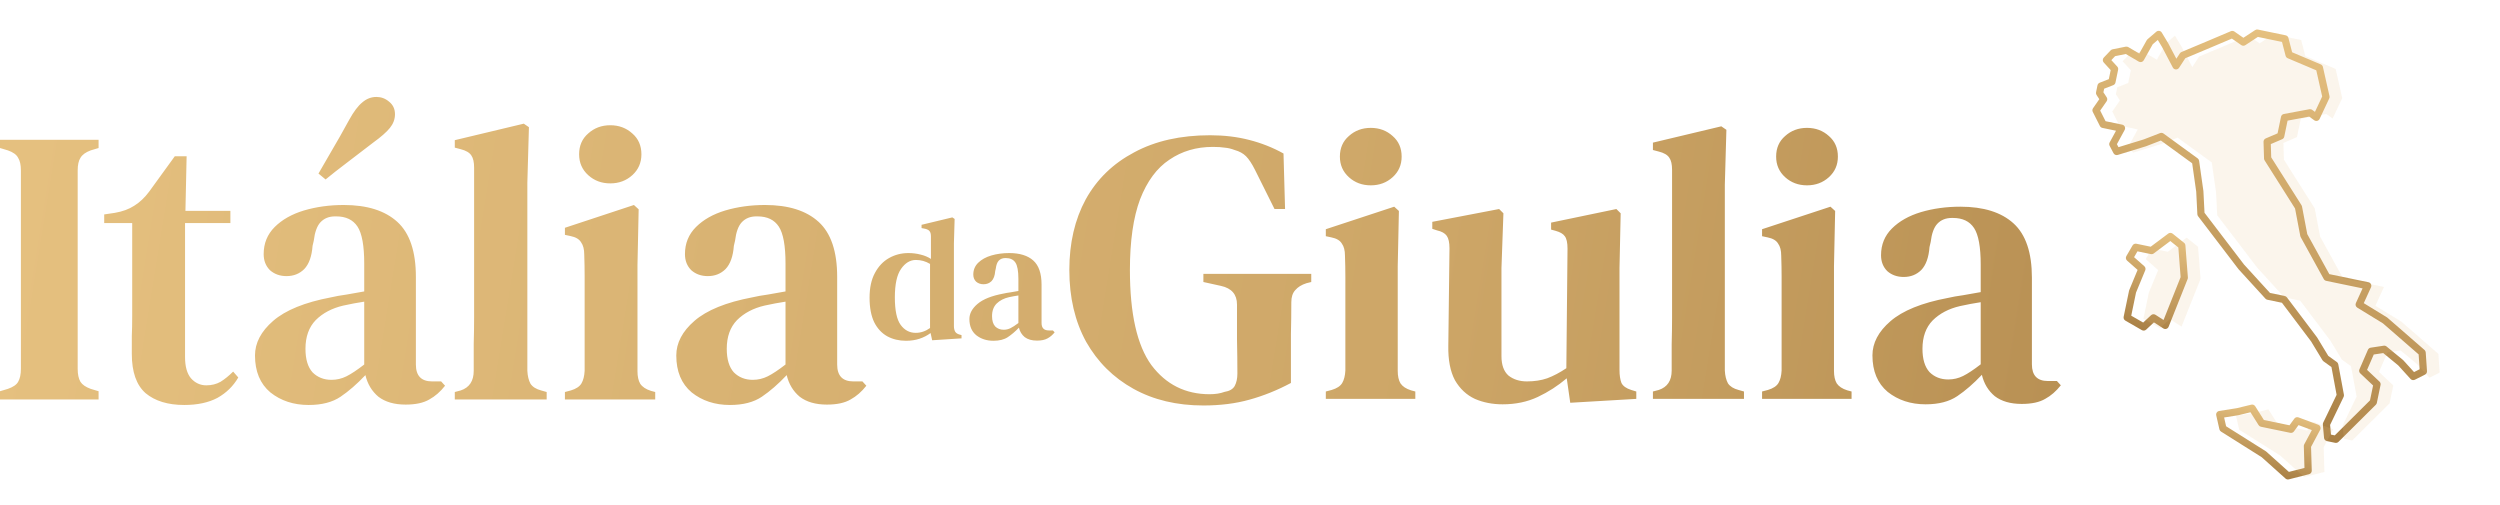 <svg xmlns="http://www.w3.org/2000/svg" width="851" height="172" viewBox="0 0 851 172" fill="none"><path fill-rule="evenodd" clip-rule="evenodd" d="M92.035 133.576C95.615 136.429 99.955 137.855 105.056 137.855C109.53 137.855 113.154 136.919 115.928 135.047C118.702 133.174 121.521 130.722 124.385 127.691C125.101 130.722 126.577 133.174 128.814 135.047C131.141 136.83 134.228 137.722 138.076 137.722C141.477 137.722 144.161 137.142 146.13 135.983C148.099 134.913 149.889 133.353 151.499 131.302L150.157 129.831H147.07C143.401 129.831 141.566 127.914 141.566 124.08V94.255C141.566 85.606 139.463 79.365 135.257 75.531C131.052 71.697 124.966 69.78 117.002 69.78C112.17 69.78 107.651 70.404 103.445 71.652C99.328 72.9 96.017 74.773 93.512 77.269C91.006 79.766 89.753 82.842 89.753 86.498C89.753 88.727 90.469 90.555 91.901 91.981C93.422 93.319 95.301 93.987 97.539 93.987C99.955 93.987 101.968 93.185 103.579 91.58C105.19 89.886 106.129 87.256 106.398 83.689L106.801 81.95C107.158 79.008 107.919 76.913 109.082 75.664C110.335 74.327 111.991 73.658 114.049 73.658H114.452C117.763 73.658 120.179 74.817 121.7 77.136C123.221 79.454 123.982 83.644 123.982 89.708V99.203C122.013 99.56 120 99.917 117.942 100.273C115.973 100.541 114.228 100.853 112.707 101.21C103.758 102.904 97.181 105.579 92.975 109.234C88.858 112.801 86.8 116.724 86.8 121.004C86.8 126.443 88.545 130.633 92.035 133.576ZM117.942 128.092C116.331 128.895 114.631 129.296 112.841 129.296C110.246 129.296 108.098 128.449 106.398 126.755C104.787 124.971 103.982 122.297 103.982 118.73C103.982 114.629 105.145 111.374 107.472 108.967C109.888 106.559 113.02 104.91 116.868 104.018C119.284 103.483 121.655 103.037 123.982 102.681V124.08C121.566 125.952 119.552 127.29 117.942 128.092ZM112.975 51.189C111.364 53.953 109.843 56.584 108.411 59.08L110.827 61.086C112.886 59.392 115.212 57.564 117.807 55.603C120.403 53.641 123.49 51.278 127.069 48.514C129.665 46.642 131.544 44.992 132.707 43.566C133.87 42.139 134.452 40.579 134.452 38.885C134.452 37.102 133.781 35.675 132.439 34.605C131.186 33.535 129.754 33 128.143 33C126.353 33 124.743 33.624 123.311 34.872C121.879 36.032 120.403 37.993 118.881 40.757C116.644 44.859 114.675 48.336 112.975 51.189ZM0 135.983V133.174L2.685 132.372C4.474 131.748 5.638 130.945 6.175 129.965C6.801 128.895 7.114 127.423 7.114 125.551V58.01C7.114 56.138 6.801 54.711 6.175 53.73C5.638 52.66 4.474 51.813 2.685 51.189L0 50.387V47.578H33.558V50.387L30.873 51.189C29.173 51.813 28.009 52.66 27.383 53.73C26.757 54.711 26.444 56.138 26.444 58.01V125.551C26.444 127.423 26.757 128.895 27.383 129.965C28.009 130.945 29.173 131.748 30.873 132.372L33.558 133.174V135.983H0ZM62.719 137.855C57.171 137.855 52.786 136.518 49.565 133.843C46.433 131.079 44.867 126.621 44.867 120.469V114.45C44.956 112.489 45.001 110.215 45.001 107.629V75.932H35.471V72.99L39.095 72.455C41.69 72.009 43.882 71.206 45.672 70.047C47.551 68.888 49.252 67.283 50.773 65.232L59.498 53.195H63.525L63.122 71.786H78.424V75.932H62.988V121.539C62.988 124.749 63.659 127.156 65.001 128.761C66.433 130.366 68.178 131.168 70.236 131.168C72.026 131.168 73.637 130.767 75.069 129.965C76.5 129.073 77.932 127.914 79.364 126.487L81.109 128.493C79.409 131.436 77.037 133.754 73.995 135.448C70.952 137.053 67.194 137.855 62.719 137.855ZM154.811 135.983V133.442L156.825 132.907C159.778 131.926 161.254 129.697 161.254 126.22V117.125C161.344 114.004 161.388 110.928 161.388 107.897V57.074C161.388 55.202 161.075 53.819 160.449 52.928C159.822 51.947 158.614 51.234 156.825 50.788L154.811 50.253V47.712L178.301 42.095L180.047 43.298L179.51 62.156V126.22C179.599 128.003 179.957 129.474 180.583 130.633C181.299 131.703 182.507 132.461 184.208 132.907L186.087 133.442V135.983H154.811ZM200.218 59.615C202.276 61.487 204.782 62.424 207.735 62.424C210.688 62.424 213.193 61.487 215.252 59.615C217.31 57.743 218.339 55.38 218.339 52.527C218.339 49.584 217.31 47.221 215.252 45.438C213.193 43.566 210.688 42.63 207.735 42.63C204.782 42.63 202.276 43.566 200.218 45.438C198.16 47.221 197.131 49.584 197.131 52.527C197.131 55.38 198.16 57.743 200.218 59.615ZM192.298 133.442V135.983H223.037V133.442L221.561 133.041C219.86 132.506 218.652 131.703 217.936 130.633C217.31 129.563 216.997 128.137 216.997 126.353V90.243L217.399 71.251L215.789 69.78L192.298 77.537V79.944L194.177 80.346C195.967 80.702 197.175 81.415 197.802 82.485C198.518 83.466 198.876 84.848 198.876 86.631C198.965 89.128 199.01 91.58 199.01 93.987V101.611V126.22C198.92 128.003 198.562 129.43 197.936 130.5C197.309 131.57 196.101 132.372 194.312 132.907L192.298 133.442ZM248.462 137.855C243.361 137.855 239.021 136.429 235.442 133.576C231.952 130.633 230.207 126.443 230.207 121.004C230.207 116.724 232.265 112.801 236.381 109.234C240.587 105.579 247.165 102.904 256.113 101.21C257.635 100.853 259.38 100.541 261.348 100.273C263.407 99.917 265.42 99.56 267.389 99.203V89.708C267.389 83.644 266.628 79.454 265.107 77.136C263.586 74.817 261.169 73.658 257.858 73.658H257.456C255.398 73.658 253.742 74.327 252.489 75.664C251.326 76.913 250.565 79.008 250.207 81.95L249.805 83.689C249.536 87.256 248.596 89.886 246.986 91.58C245.375 93.185 243.361 93.987 240.945 93.987C238.708 93.987 236.829 93.319 235.308 91.981C233.876 90.555 233.16 88.727 233.16 86.498C233.16 82.842 234.413 79.766 236.918 77.269C239.424 74.773 242.735 72.9 246.851 71.652C251.057 70.404 255.576 69.78 260.409 69.78C268.373 69.78 274.458 71.697 278.664 75.531C282.87 79.365 284.973 85.606 284.973 94.255V124.08C284.973 127.914 286.807 129.831 290.476 129.831H293.564L294.906 131.302C293.295 133.353 291.506 134.913 289.537 135.983C287.568 137.142 284.884 137.722 281.483 137.722C277.635 137.722 274.548 136.83 272.221 135.047C269.984 133.174 268.507 130.722 267.791 127.691C264.928 130.722 262.109 133.174 259.335 135.047C256.561 136.919 252.937 137.855 248.462 137.855ZM256.248 129.296C258.037 129.296 259.738 128.895 261.348 128.092C262.959 127.29 264.973 125.952 267.389 124.08V102.681C265.062 103.037 262.691 103.483 260.275 104.018C256.427 104.91 253.295 106.559 250.878 108.967C248.552 111.374 247.388 114.629 247.388 118.73C247.388 122.297 248.194 124.971 249.805 126.755C251.505 128.449 253.653 129.296 256.248 129.296ZM308.401 116C306.033 116 303.906 115.492 302.02 114.475C300.134 113.419 298.649 111.816 297.565 109.665C296.522 107.475 296 104.698 296 101.335C296 97.972 296.602 95.176 297.806 92.947C299.01 90.679 300.615 88.978 302.622 87.844C304.628 86.71 306.835 86.142 309.243 86.142C310.688 86.142 312.073 86.318 313.397 86.67C314.721 86.983 315.885 87.472 316.888 88.137V80.511C316.888 79.69 316.748 79.103 316.467 78.751C316.226 78.36 315.704 78.067 314.902 77.871L313.698 77.637V76.522L324.172 74L324.955 74.528L324.714 82.799V111.014C324.714 111.757 324.854 112.383 325.135 112.891C325.416 113.36 325.918 113.693 326.64 113.888L327.302 114.064V115.179L317.31 115.824L316.768 113.36C315.684 114.182 314.44 114.827 313.036 115.296C311.631 115.765 310.086 116 308.401 116ZM311.711 113.302C313.437 113.302 315.062 112.754 316.587 111.659V89.838C315.102 88.939 313.497 88.489 311.772 88.489C309.805 88.489 308.12 89.506 306.715 91.539C305.31 93.534 304.608 96.76 304.608 101.218C304.608 105.676 305.27 108.804 306.595 110.603C307.919 112.402 309.625 113.302 311.711 113.302ZM338.172 116C335.884 116 333.938 115.374 332.333 114.123C330.768 112.832 329.985 110.994 329.985 108.609C329.985 106.732 330.908 105.011 332.754 103.447C334.64 101.844 337.59 100.67 341.603 99.927C342.285 99.771 343.068 99.634 343.951 99.517C344.874 99.36 345.777 99.204 346.66 99.047V94.883C346.66 92.224 346.319 90.385 345.636 89.369C344.954 88.352 343.871 87.844 342.386 87.844H342.205C341.282 87.844 340.54 88.137 339.978 88.724C339.456 89.271 339.115 90.19 338.955 91.48L338.774 92.243C338.654 93.807 338.232 94.961 337.51 95.704C336.787 96.408 335.884 96.76 334.801 96.76C333.798 96.76 332.955 96.466 332.273 95.88C331.631 95.254 331.31 94.453 331.31 93.475C331.31 91.871 331.871 90.522 332.995 89.427C334.119 88.332 335.604 87.511 337.45 86.964C339.336 86.416 341.362 86.142 343.529 86.142C347.101 86.142 349.83 86.983 351.716 88.665C353.602 90.346 354.545 93.084 354.545 96.877V109.958C354.545 111.64 355.368 112.48 357.014 112.48H358.398L359 113.126C358.278 114.025 357.475 114.709 356.592 115.179C355.709 115.687 354.505 115.941 352.98 115.941C351.255 115.941 349.87 115.55 348.827 114.768C347.823 113.947 347.161 112.872 346.84 111.542C345.556 112.872 344.292 113.947 343.048 114.768C341.804 115.589 340.179 116 338.172 116ZM341.663 112.246C342.466 112.246 343.228 112.07 343.951 111.718C344.673 111.366 345.576 110.779 346.66 109.958V100.573C345.616 100.729 344.553 100.925 343.469 101.159C341.744 101.55 340.339 102.274 339.255 103.33C338.212 104.385 337.69 105.813 337.69 107.612C337.69 109.176 338.052 110.349 338.774 111.131C339.536 111.874 340.5 112.246 341.663 112.246ZM562.654 133.267V135.779H593.651V133.267L591.789 132.739C590.104 132.298 588.906 131.549 588.197 130.492C587.576 129.347 587.221 127.893 587.133 126.131V62.825L587.665 44.19L585.935 43L562.654 48.551V51.062L564.649 51.591C566.423 52.031 567.62 52.736 568.241 53.705C568.862 54.586 569.172 55.952 569.172 57.802V108.024C569.172 111.02 569.128 114.06 569.039 117.144V126.131C569.039 129.567 567.576 131.77 564.649 132.739L562.654 133.267ZM459.158 60.313C461.198 62.164 463.682 63.089 466.609 63.089C469.535 63.089 472.019 62.164 474.059 60.313C476.099 58.463 477.119 56.128 477.119 53.309C477.119 50.401 476.099 48.066 474.059 46.304C472.019 44.454 469.535 43.529 466.609 43.529C463.682 43.529 461.198 44.454 459.158 46.304C457.119 48.066 456.099 50.401 456.099 53.309C456.099 56.128 457.119 58.463 459.158 60.313ZM451.309 133.267V135.779H481.775V133.267L480.312 132.871C478.626 132.342 477.429 131.549 476.719 130.492C476.099 129.435 475.788 128.025 475.788 126.263V90.579L476.187 71.812L474.591 70.358L451.309 78.023V80.402L453.172 80.799C454.946 81.151 456.143 81.856 456.764 82.913C457.473 83.882 457.828 85.248 457.828 87.01C457.917 89.477 457.961 91.9 457.961 94.279V101.813V126.131C457.872 127.893 457.518 129.303 456.897 130.36C456.276 131.417 455.079 132.21 453.305 132.739L451.309 133.267ZM385.818 132.342C392.647 136.131 400.585 138.025 409.632 138.025C415.397 138.025 420.63 137.364 425.33 136.043C430.12 134.721 434.821 132.827 439.432 130.36V124.677V113.707C439.521 110.007 439.566 106.394 439.566 102.87C439.566 101.108 440.009 99.742 440.896 98.773C441.783 97.716 443.069 96.923 444.754 96.394L446.35 95.997V93.222H409.632V95.997L415.619 97.319C419.255 98.112 421.073 100.227 421.073 103.663V115.425C421.162 119.655 421.206 123.575 421.206 127.188C421.206 128.862 420.896 130.272 420.275 131.417C419.654 132.474 418.501 133.135 416.816 133.4C415.397 133.928 413.712 134.193 411.761 134.193C403.512 134.193 396.905 130.888 391.938 124.28C387.06 117.584 384.621 106.791 384.621 91.9C384.621 82.032 385.774 74.014 388.08 67.847C390.475 61.679 393.801 57.185 398.058 54.366C402.315 51.458 407.237 50.005 412.825 50.005C414.51 50.005 415.885 50.093 416.949 50.269C418.013 50.357 419.122 50.621 420.275 51.062C421.871 51.502 423.158 52.207 424.133 53.177C425.109 54.146 426.129 55.688 427.193 57.802L433.845 71.151H437.437L436.905 52.251C433.268 50.225 429.366 48.683 425.197 47.626C421.118 46.568 416.683 46.04 411.894 46.04C401.871 46.04 393.268 47.978 386.084 51.855C378.9 55.644 373.401 60.974 369.588 67.847C365.863 74.719 364 82.737 364 91.9C364 101.24 365.907 109.39 369.721 116.351C373.623 123.223 378.989 128.554 385.818 132.342ZM511.497 137.629C508.038 137.629 504.89 137.012 502.052 135.779C499.214 134.457 496.952 132.342 495.267 129.435C493.67 126.439 492.917 122.518 493.005 117.672L493.404 84.499C493.404 82.561 493.094 81.151 492.473 80.27C491.852 79.389 490.744 78.772 489.147 78.42L487.551 77.891V75.512L510.3 71.151L511.764 72.605L511.098 91.24V121.241C511.098 124.236 511.897 126.439 513.493 127.849C515.178 129.17 517.262 129.831 519.746 129.831C522.318 129.831 524.624 129.479 526.664 128.774C528.792 127.981 530.965 126.835 533.183 125.338L533.582 84.631C533.582 82.605 533.271 81.195 532.651 80.402C532.118 79.609 531.054 78.992 529.458 78.552L527.994 78.155V75.776L550.211 71.151L551.675 72.605L551.276 91.24V125.866C551.276 127.717 551.498 129.214 551.941 130.36C552.473 131.417 553.582 132.21 555.267 132.739L556.996 133.267V135.779L534.513 137.1L533.316 128.774C530.3 131.329 527.019 133.444 523.471 135.118C519.923 136.792 515.932 137.629 511.497 137.629ZM615.107 63.089C612.18 63.089 609.697 62.164 607.657 60.313C605.617 58.463 604.597 56.128 604.597 53.309C604.597 50.401 605.617 48.066 607.657 46.304C609.697 44.454 612.18 43.529 615.107 43.529C618.034 43.529 620.517 44.454 622.557 46.304C624.597 48.066 625.617 50.401 625.617 53.309C625.617 56.128 624.597 58.463 622.557 60.313C620.517 62.164 618.034 63.089 615.107 63.089ZM599.808 135.779V133.267L601.803 132.739C603.577 132.21 604.774 131.417 605.395 130.36C606.016 129.303 606.371 127.893 606.46 126.131V101.813V94.279C606.46 91.9 606.415 89.477 606.326 87.01C606.326 85.248 605.972 83.882 605.262 82.913C604.641 81.856 603.444 81.151 601.67 80.799L599.808 80.402V78.023L623.089 70.358L624.686 71.812L624.287 90.579V126.263C624.287 128.025 624.597 129.435 625.218 130.492C625.927 131.549 627.125 132.342 628.81 132.871L630.273 133.267V135.779H599.808ZM642.568 133.4C646.116 136.219 650.417 137.629 655.473 137.629C659.907 137.629 663.499 136.704 666.249 134.853C668.998 133.003 671.792 130.58 674.63 127.584C675.34 130.58 676.803 133.003 679.02 134.853C681.326 136.616 684.386 137.497 688.2 137.497C691.57 137.497 694.231 136.924 696.182 135.779C698.133 134.721 699.907 133.179 701.504 131.153L700.173 129.699H697.113C693.477 129.699 691.659 127.805 691.659 124.016V94.544C691.659 85.997 689.575 79.829 685.406 76.041C681.238 72.252 675.206 70.358 667.313 70.358C662.524 70.358 658.045 70.975 653.876 72.208C649.796 73.442 646.515 75.292 644.031 77.759C641.548 80.226 640.306 83.266 640.306 86.878C640.306 89.081 641.016 90.887 642.435 92.297C643.943 93.618 645.805 94.279 648.022 94.279C650.417 94.279 652.413 93.486 654.009 91.9C655.606 90.226 656.537 87.627 656.803 84.103L657.202 82.385C657.557 79.477 658.311 77.406 659.464 76.173C660.705 74.851 662.346 74.191 664.386 74.191H664.785C668.067 74.191 670.461 75.336 671.969 77.627C673.477 79.918 674.231 84.059 674.231 90.05V99.434C672.28 99.786 670.284 100.139 668.244 100.491C666.293 100.755 664.563 101.064 663.056 101.416C654.187 103.09 647.668 105.733 643.499 109.346C639.419 112.87 637.379 116.747 637.379 120.976C637.379 126.351 639.109 130.492 642.568 133.4ZM668.244 127.981C666.648 128.774 664.963 129.17 663.189 129.17C660.617 129.17 658.488 128.333 656.803 126.659C655.206 124.897 654.408 122.254 654.408 118.729C654.408 114.676 655.561 111.461 657.867 109.082C660.262 106.703 663.366 105.073 667.18 104.192C669.575 103.663 671.925 103.222 674.231 102.87V124.016C671.836 125.866 669.841 127.188 668.244 127.981Z" fill="url(#paint0_linear_915_2010)"></path><path fill-rule="evenodd" clip-rule="evenodd" d="M767.657 10.238C767.929 10.059 768.261 9.996 768.58 10.062L778.041 12.021C778.499 12.116 778.863 12.463 778.98 12.915L780.242 17.793L790 21.922C790.364 22.076 790.632 22.396 790.719 22.782L792.958 32.714C793.018 32.98 792.988 33.259 792.872 33.506L789.6 40.467C789.444 40.798 789.149 41.043 788.795 41.134C788.44 41.225 788.064 41.153 787.768 40.938L786.051 39.691L778.69 41.064L777.561 46.514C777.48 46.907 777.212 47.235 776.843 47.393L772.983 49.048L773.122 53.563L783.435 69.854C783.517 69.984 783.574 70.129 783.603 70.281L785.396 79.698L792.893 93.312L806.225 96.073C806.591 96.149 806.902 96.387 807.071 96.72C807.24 97.053 807.248 97.444 807.093 97.784L804.627 103.194L812.527 108.035C812.585 108.07 812.64 108.111 812.691 108.155L825.299 119.121C825.545 119.335 825.696 119.639 825.718 119.965L826.148 126.339C826.181 126.832 825.917 127.296 825.477 127.518L822.011 129.267C821.519 129.515 820.921 129.405 820.55 128.997L816.333 124.358L811.248 120.185L808.024 120.674L805.75 125.904L809.982 129.899C810.292 130.192 810.428 130.623 810.341 131.04L809.077 137.144C809.028 137.38 808.911 137.596 808.741 137.766L796.017 150.408C795.725 150.698 795.307 150.822 794.903 150.739L792.08 150.154C791.551 150.045 791.156 149.602 791.107 149.063L790.695 144.522C790.675 144.301 790.715 144.078 790.812 143.878L795.38 134.401L793.627 124.939L790.911 122.99C790.777 122.893 790.663 122.77 790.577 122.629L786.696 116.222L776.775 103.063L771.811 102.035C771.558 101.982 771.328 101.852 771.153 101.661L762.008 91.651C761.983 91.624 761.96 91.596 761.938 91.568L748.232 73.611C748.081 73.414 747.994 73.176 747.982 72.928L747.594 65.265L746.217 55.586L735.561 47.832L730.562 49.768C730.535 49.778 730.507 49.788 730.479 49.797L720.878 52.741C720.314 52.914 719.706 52.661 719.432 52.139L718.119 49.639C717.929 49.276 717.932 48.842 718.128 48.482L720.293 44.5L715.656 43.539C715.29 43.464 714.979 43.225 714.81 42.892L712.383 38.092C712.179 37.69 712.213 37.209 712.47 36.838L714.605 33.763L713.669 32.337C713.49 32.065 713.427 31.733 713.493 31.415L713.983 29.049C714.067 28.643 714.351 28.307 714.737 28.155L717.841 26.941L718.479 23.859L716.113 21.277C715.677 20.802 715.684 20.07 716.128 19.602L718.468 17.143C718.642 16.96 718.868 16.835 719.115 16.785L723.598 15.884C723.894 15.825 724.201 15.876 724.461 16.029L728.206 18.225L730.75 13.684C730.821 13.558 730.913 13.445 731.023 13.351L734.02 10.789C734.295 10.555 734.658 10.453 735.014 10.511C735.37 10.568 735.683 10.78 735.869 11.089L738.06 14.725C738.072 14.746 738.084 14.766 738.095 14.787L740.833 19.993L742.023 18.168C742.157 17.962 742.35 17.802 742.576 17.706L751.2 14.084L751.204 14.083L759.399 10.61C759.787 10.446 760.232 10.492 760.578 10.732L763.653 12.868L767.657 10.238ZM768.58 12.568L764.308 15.374C763.889 15.649 763.346 15.642 762.934 15.357L759.734 13.134L752.158 16.344L752.154 16.346L743.874 19.824L741.747 23.084C741.51 23.448 741.097 23.659 740.662 23.639C740.227 23.619 739.836 23.37 739.633 22.985L735.939 15.962L734.514 13.596L732.784 15.075L729.736 20.516C729.574 20.804 729.304 21.015 728.986 21.101C728.668 21.187 728.328 21.142 728.044 20.975L723.623 18.383L719.979 19.116L718.697 20.464L720.713 22.663C720.98 22.954 721.09 23.355 721.01 23.742L720.109 28.09C720.025 28.497 719.741 28.833 719.355 28.985L716.251 30.199L716 31.415L717.112 33.108C717.387 33.527 717.38 34.07 717.094 34.482L714.903 37.637L716.734 41.256L722.41 42.432C722.791 42.51 723.112 42.765 723.275 43.117C723.438 43.469 723.425 43.878 723.24 44.22L720.597 49.079L721.132 50.096L729.717 47.463L735.299 45.301C735.688 45.151 736.127 45.208 736.464 45.454L748.081 53.907C748.349 54.102 748.527 54.398 748.574 54.726L750.032 64.974C750.037 65.011 750.041 65.048 750.043 65.085L750.414 72.424L763.856 90.035L772.698 99.712L777.725 100.753C778.017 100.814 778.277 100.978 778.456 101.216L788.693 114.794C788.718 114.827 788.742 114.861 788.763 114.897L792.547 121.142L795.46 123.233C795.717 123.417 795.893 123.694 795.951 124.006L797.867 134.349C797.914 134.605 797.879 134.87 797.766 135.105L793.17 144.638L793.469 147.935L794.755 148.201L806.749 136.285L807.799 131.214L803.439 127.097C803.063 126.742 802.949 126.19 803.156 125.716L806.043 119.073C806.211 118.686 806.567 118.412 806.985 118.349L811.421 117.676C811.764 117.624 812.114 117.72 812.383 117.941L817.96 122.517C818.006 122.555 818.049 122.596 818.09 122.64L821.739 126.655L823.644 125.693L823.303 120.639L811.157 110.074L802.418 104.719C801.89 104.395 801.686 103.728 801.943 103.164L804.222 98.165L791.842 95.601C791.49 95.528 791.188 95.305 791.015 94.991L783.152 80.711C783.089 80.598 783.045 80.476 783.021 80.349L781.236 70.97L770.869 54.592C770.751 54.407 770.686 54.193 770.679 53.974L770.504 48.288C770.489 47.784 770.783 47.321 771.247 47.122L775.287 45.389L776.453 39.76C776.554 39.272 776.94 38.894 777.43 38.802L786.12 37.181C786.452 37.119 786.794 37.196 787.067 37.394L788.01 38.08L790.471 32.843L788.463 23.937L778.728 19.818C778.376 19.669 778.114 19.365 778.018 18.995L776.795 14.27L768.58 12.568Z" fill="url(#paint1_linear_915_2010)"></path><path fill-rule="evenodd" clip-rule="evenodd" d="M738.061 79.511C738.509 79.175 739.127 79.185 739.564 79.535L743.454 82.648C743.72 82.86 743.885 83.173 743.911 83.512L744.754 94.428C744.768 94.615 744.739 94.802 744.67 94.976L738.202 111.221C738.067 111.562 737.786 111.824 737.436 111.936C737.087 112.048 736.706 111.998 736.397 111.799L733.199 109.737L730.545 112.211C730.151 112.578 729.563 112.645 729.096 112.377L723.48 109.145C723.021 108.88 722.783 108.351 722.89 107.832L724.723 98.982C724.739 98.906 724.762 98.833 724.791 98.761L727.641 91.876L724.06 88.714C723.621 88.326 723.517 87.683 723.811 87.177L725.914 83.555C726.179 83.098 726.707 82.862 727.224 82.969L732.099 83.979L738.061 79.511ZM738.772 82.045L733.128 86.275C732.847 86.486 732.488 86.566 732.143 86.495L727.593 85.552L726.439 87.54L729.922 90.616C730.315 90.963 730.445 91.521 730.244 92.005L727.103 99.593L725.474 107.46L729.535 109.797L732.224 107.29C732.635 106.907 733.254 106.852 733.726 107.156L736.474 108.928L742.284 94.333L741.505 84.232L738.772 82.045Z" fill="url(#paint2_linear_915_2010)"></path><path fill-rule="evenodd" clip-rule="evenodd" d="M766.344 137.744C766.856 137.619 767.391 137.835 767.672 138.281L770.629 142.966L779.338 144.77L780.985 142.506C781.309 142.06 781.89 141.885 782.406 142.078L789.128 144.584C789.459 144.707 789.721 144.968 789.847 145.299C789.972 145.63 789.948 145.999 789.782 146.312L786.685 152.114L786.923 160.194C786.94 160.768 786.557 161.277 786 161.419L779.112 163.175C778.715 163.276 778.294 163.173 777.989 162.899L769.88 155.624L756.031 146.905C755.756 146.732 755.561 146.456 755.488 146.139L754.405 141.379C754.33 141.048 754.395 140.701 754.586 140.419C754.776 140.138 755.074 139.948 755.41 139.895L761.449 138.936L766.344 137.744ZM766.067 140.337L761.981 141.333C761.949 141.34 761.916 141.347 761.883 141.352L757.09 142.113L757.769 145.099L771.276 153.603C771.335 153.64 771.39 153.681 771.442 153.728L779.14 160.635L784.441 159.283L784.222 151.86C784.215 151.646 784.265 151.435 784.366 151.246L786.956 146.394L782.421 144.703L780.856 146.854C780.573 147.244 780.087 147.431 779.615 147.334L769.62 145.264C769.294 145.196 769.009 144.999 768.831 144.717L766.067 140.337Z" fill="url(#paint3_linear_915_2010)"></path><path d="M724.442 28.251L725.343 23.902L722.552 20.858L724.891 18.398L729.375 17.497L734.199 20.326L737.355 14.694L740.352 12.132L742.543 15.768L746.254 22.823L748.586 19.247L757.213 15.624L765.412 12.15L769.169 14.758L773.866 11.673L783.326 13.632L784.74 19.097L795.056 23.461L797.295 33.394L794.023 40.355L791.88 38.797L783.189 40.418L781.893 46.674L777.265 48.66L777.44 54.345L787.932 70.92L789.761 80.529L797.625 94.808L811.51 97.684L808.594 104.082L817.42 109.491L830.028 120.457L830.458 126.832L826.993 128.58L822.716 123.875L817.139 119.299L812.703 119.972L809.815 126.614L814.674 131.201L813.41 137.305L800.686 149.946L797.864 149.362L797.451 144.821L802.194 134.982L800.279 124.639L797.161 122.402L793.248 115.942L783.011 102.364L777.594 101.242L768.448 91.232L754.742 73.276L754.351 65.556L752.893 55.309L741.276 46.855L735.654 49.033L726.053 51.977L724.74 49.478L727.696 44.043L721.44 42.747L719.012 37.948L721.62 34.191L720.229 32.073L720.719 29.708L724.442 28.251Z" fill="#E5C07F" fill-opacity="0.15"></path><path d="M737.927 85.703L732.51 84.581L730.407 88.203L734.645 91.945L731.46 99.64L729.627 108.491L735.243 111.723L738.596 108.598L742.597 111.177L749.065 94.932L748.222 84.016L744.332 80.903L737.927 85.703Z" fill="#E5C07F" fill-opacity="0.15"></path><path d="M790.983 152.233L794.233 146.143L787.512 143.637L785.398 146.542L775.404 144.472L772.169 139.346L767.225 140.55L761.137 141.517L762.22 146.276L776.157 155.051L784.343 162.396L791.231 160.639L790.983 152.233Z" fill="#E5C07F" fill-opacity="0.15"></path><defs><linearGradient id="paint0_linear_915_2010" x1="14.5" y1="15.5" x2="868" y2="154" gradientUnits="userSpaceOnUse"><stop stop-color="#E5C07F"></stop><stop offset="0.556" stop-color="#CDA667"></stop><stop offset="1" stop-color="#A98045"></stop></linearGradient><linearGradient id="paint1_linear_915_2010" x1="783.458" y1="13.143" x2="756.603" y2="142.807" gradientUnits="userSpaceOnUse"><stop stop-color="#E5C07F"></stop><stop offset="1" stop-color="#A98045"></stop></linearGradient><linearGradient id="paint2_linear_915_2010" x1="736.757" y1="78.817" x2="729.765" y2="112.578" gradientUnits="userSpaceOnUse"><stop stop-color="#E5C07F"></stop><stop offset="1" stop-color="#A98045"></stop></linearGradient><linearGradient id="paint3_linear_915_2010" x1="773.063" y1="139.014" x2="768.489" y2="161.102" gradientUnits="userSpaceOnUse"><stop stop-color="#E5C07F"></stop><stop offset="1" stop-color="#A98045"></stop></linearGradient></defs></svg>